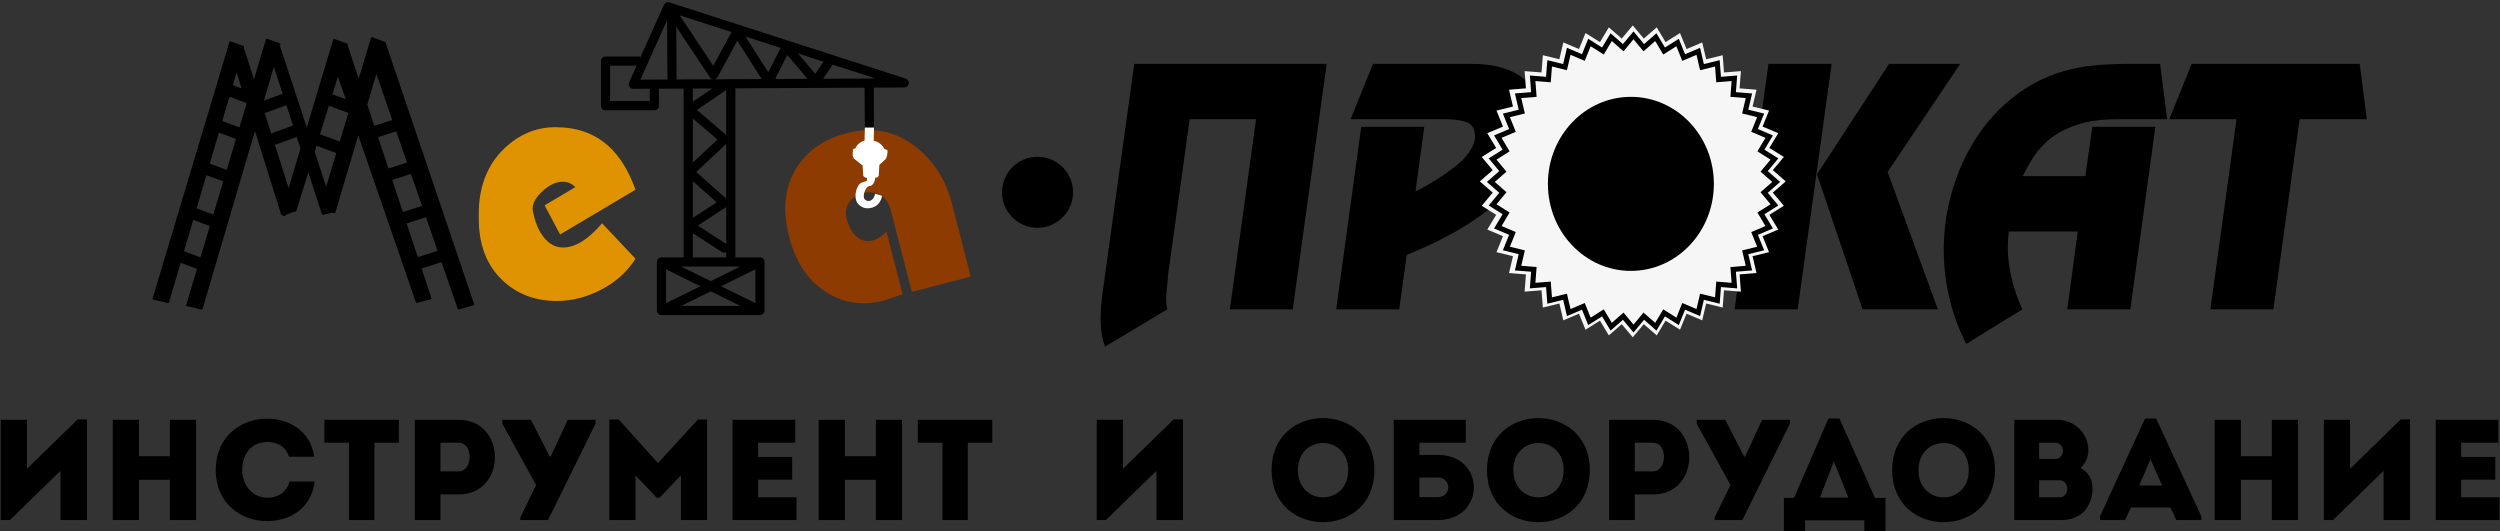 <?xml version="1.0" encoding="UTF-8"?> <svg xmlns="http://www.w3.org/2000/svg" width="955" height="203" viewBox="0 0 955 203" fill="none"><rect x="0" y="0" width="955" height="203" fill="#333333" stroke="none"/><path fill-rule="evenodd" clip-rule="evenodd" d="M534.501 118.171H510.421L519.993 48.443H544.072L540.713 73.146C545.968 70.544 550.941 67.406 555.671 63.77C560.4 60.077 563.009 56.365 563.478 52.633C563.478 49.533 562.521 47.601 560.626 46.816C558.711 46.032 556.065 45.611 552.649 45.534H515.92L524.497 24.39H561.883C566.725 24.39 570.892 24.945 574.401 26.074C577.892 27.184 580.689 28.753 582.791 30.724C584.874 32.714 586.394 34.972 587.351 37.536C588.308 40.1 588.778 42.874 588.778 45.859C588.778 47.237 588.665 48.672 588.44 50.184C587.933 53.992 586.657 57.876 584.592 61.856C582.547 65.836 579.525 69.874 575.546 73.95C571.567 78.025 566.444 82.025 560.138 85.986C553.869 89.966 546.268 93.754 537.372 97.371L534.501 118.171Z" fill="black"></path><path fill-rule="evenodd" clip-rule="evenodd" d="M686.709 118.171H662.63L675.561 24.39H699.696L686.709 118.171Z" fill="black"></path><path d="M658.06 21.092L651.756 22.635L650.243 16.207L644.253 18.737L641.772 12.63L636.244 16.084L632.857 10.448L627.927 14.741L623.717 9.715L619.506 14.741L614.577 10.448L611.189 16.084L605.661 12.63L603.18 18.737L597.191 16.207L595.677 22.635L589.373 21.092L588.864 27.681L582.401 27.163L582.91 33.752L576.447 34.271L577.96 40.698L571.656 42.241L574.137 48.348L568.148 50.877L571.535 56.513L566.007 59.967L570.218 64.993L565.288 69.286L570.218 73.579L566.007 78.605L571.535 82.059L568.148 87.695L574.137 90.224L571.656 96.331L577.96 97.874L576.447 104.301L582.91 104.82L582.401 111.409L588.864 110.891L589.373 117.48L595.677 115.937L597.191 122.365L603.18 119.835L605.661 125.942L611.189 122.488L614.577 128.124L619.506 123.831L623.717 128.857L627.927 123.831L632.857 128.124L636.244 122.488L641.772 125.942L644.253 119.835L650.243 122.365L651.756 115.937L658.06 117.48L658.569 110.891L665.032 111.409L664.524 104.82L670.987 104.301L669.473 97.874L675.777 96.331L673.296 90.224L679.286 87.695L675.898 82.059L681.426 78.605L677.216 73.579L682.146 69.286L677.216 64.993L681.426 59.967L675.898 56.513L679.286 50.877L673.296 48.348L675.777 42.241L669.473 40.698L670.987 34.271L664.523 33.752L665.032 27.163L658.569 27.681L658.06 21.092Z" fill="#F6F6F6"></path><path d="M656.916 22.982L650.874 24.471L649.423 18.267L643.683 20.709L641.305 14.814L636.007 18.148L632.76 12.708L628.035 16.851L624 12L619.964 16.852L615.24 12.708L611.993 18.148L606.695 14.814L604.317 20.709L598.577 18.267L597.126 24.471L591.084 22.982L590.596 29.342L584.402 28.841L584.89 35.202L578.695 35.702L580.146 41.906L574.104 43.395L576.482 49.29L570.741 51.731L573.987 57.171L568.689 60.505L572.725 65.356L568 69.5L572.725 73.644L568.689 78.495L573.987 81.829L570.741 87.268L576.482 89.71L574.104 95.604L580.146 97.094L578.695 103.298L584.889 103.798L584.402 110.159L590.596 109.658L591.084 116.018L597.126 114.529L598.577 120.733L604.317 118.291L606.695 124.186L611.993 120.852L615.24 126.292L619.964 122.149L624 127L628.035 122.149L632.76 126.292L636.007 120.852L641.305 124.186L643.683 118.291L649.423 120.733L650.874 114.529L656.916 116.018L657.403 109.658L663.598 110.159L663.111 103.798L669.305 103.298L667.854 97.094L673.896 95.604L671.518 89.71L677.259 87.268L674.012 81.829L679.311 78.495L675.275 73.644L680 69.5L675.275 65.356L679.311 60.505L674.012 57.172L677.259 51.731L671.518 49.29L673.896 43.395L667.854 41.906L669.305 35.702L663.11 35.202L663.598 28.841L657.403 29.342L656.916 22.982Z" fill="black"></path><path d="M655.153 25.409L649.434 26.82L648.061 20.94L642.628 23.254L640.378 17.668L635.364 20.827L632.291 15.671L627.819 19.598L624 15L620.181 19.598L615.709 15.671L612.636 20.827L607.622 17.668L605.372 23.254L599.939 20.94L598.566 26.82L592.847 25.409L592.386 31.437L586.523 30.963L586.985 36.991L581.122 37.466L582.495 43.346L576.777 44.757L579.027 50.344L573.594 52.658L576.667 57.815L571.653 60.974L575.472 65.573L571 69.5L575.472 73.427L571.653 78.026L576.667 81.185L573.594 86.341L579.027 88.656L576.777 94.243L582.495 95.654L581.122 101.534L586.985 102.009L586.523 108.037L592.386 107.563L592.847 113.591L598.566 112.18L599.939 118.06L605.372 115.746L607.622 121.333L612.636 118.173L615.709 123.329L620.181 119.402L624 124L627.819 119.402L632.291 123.329L635.364 118.173L640.378 121.333L642.628 115.746L648.061 118.06L649.434 112.18L655.153 113.591L655.614 107.563L661.477 108.037L661.015 102.009L666.878 101.534L665.505 95.654L671.223 94.243L668.973 88.656L674.406 86.341L671.333 81.185L676.348 78.026L672.528 73.427L677 69.5L672.528 65.573L676.348 60.974L671.333 57.815L674.406 52.658L668.973 50.344L671.223 44.757L665.505 43.346L666.878 37.466L661.015 36.991L661.477 30.963L655.614 31.437L655.153 25.409Z" fill="#F6F6F6"></path><path d="M654.699 70.237C654.699 51.88 640.502 36.992 622.997 36.992C605.491 36.992 591.295 51.88 591.295 70.237C591.295 88.595 605.491 103.482 622.997 103.482C640.502 103.482 654.699 88.595 654.699 70.237Z" fill="black"></path><path fill-rule="evenodd" clip-rule="evenodd" d="M396.339 59.883C403.832 59.883 409.907 65.958 409.907 73.452C409.907 80.946 403.832 87.021 396.339 87.021C388.845 87.021 382.77 80.946 382.77 73.452C382.77 65.958 388.845 59.883 396.339 59.883Z" fill="black"></path><path fill-rule="evenodd" clip-rule="evenodd" d="M904.117 45.534H878.442L868.439 118.171H844.36L854.363 45.534H828.688L837.209 24.39H901.414L904.117 45.534Z" fill="black"></path><path fill-rule="evenodd" clip-rule="evenodd" d="M813.787 118.171H789.689L793.705 88.416H767.374C767.111 90.329 766.979 92.281 766.979 94.309C766.979 102.078 768.837 110.038 772.535 118.171L751.102 131.393C749.225 127.776 747.667 124.026 746.428 120.142C745.134 116.219 744.158 112.181 743.501 108.029C742.844 103.877 742.506 99.667 742.506 95.419C742.506 92.013 742.75 88.454 743.219 84.761C743.951 79.231 745.302 73.739 747.236 68.286C749.187 62.832 751.74 57.647 754.893 52.748C758.046 47.849 761.724 43.525 765.947 39.755C769.551 36.541 773.21 33.919 776.926 31.872C780.643 29.843 784.434 28.274 788.3 27.184C792.147 26.112 796.107 25.366 800.18 24.983C804.253 24.581 808.644 24.39 813.336 24.39H825.16L827.863 45.534H808.945C802.92 45.534 797.778 46.242 793.48 47.658C789.201 49.074 785.747 50.854 783.139 53.016C780.549 55.178 778.54 57.321 777.152 59.445C775.763 61.569 774.261 64.172 772.647 67.272H796.614L799.26 48.443H823.358L813.787 118.171Z" fill="black"></path><path fill-rule="evenodd" clip-rule="evenodd" d="M721.073 65.703L740.273 118.171H711.52L694.085 66.602L721.636 24.39H748.793L721.073 65.703Z" fill="black"></path><path fill-rule="evenodd" clip-rule="evenodd" d="M493.831 118.171H469.808L479.811 45.534H454.455L446.216 104.853C446.179 105.963 446.047 107.474 445.822 109.33C445.616 111.206 445.484 112.621 445.447 113.597C445.447 115.3 445.597 116.831 445.878 118.19L422.137 132.407C420.992 129.307 420.429 125.729 420.429 121.653C420.429 118.917 420.692 115.607 421.199 111.722L433.285 24.39H506.799L493.831 118.171Z" fill="black"></path><path d="M338.635 88.466L344.796 112.4L337.669 114.811C329.435 116.931 321.951 115.781 315.218 111.363C308.485 106.944 303.889 99.958 301.429 90.402C298.807 80.216 299.712 71.525 304.143 64.328C308.264 57.596 314.764 53.088 323.645 50.802C333.333 48.308 342.046 50.054 349.785 56.039C356.669 61.38 361.294 68.648 363.661 77.843L370.832 105.697L348.308 111.496L340.302 80.396C339.559 77.511 338.169 75.538 336.131 74.477C334.093 73.415 331.904 73.186 329.562 73.789C327.383 74.35 325.659 75.514 324.393 77.282C323.126 79.05 322.818 81.196 323.468 83.72C324.233 86.695 325.52 88.934 327.328 90.44C329.136 91.945 331.129 92.417 333.309 91.856C335.085 91.398 336.861 90.269 338.635 88.466Z" fill="#8D3B00"></path><path fill-rule="evenodd" clip-rule="evenodd" d="M325.706 59.441L326.102 60.504L329.505 63.218L329.786 67.303L330.632 67.886L331.211 67.951C331.211 67.951 331.255 68.641 331.142 68.936C330.976 69.372 329.373 69.452 328.481 70.164C327.556 70.902 325.768 74.685 327.562 77.627C329.531 80.107 332.278 79.793 333.969 79.011C335.894 78.121 336.627 76.32 336.973 74.858C336.647 74.722 334.939 74.138 334.275 74.019C333.794 76.817 331.599 77.384 330.393 76.21C329.188 75.037 330.682 71.102 332.156 71.067C333.63 71.031 334.379 68.81 334.309 67.847L335.155 67.807L335.678 67.097L335.919 62.98L338.467 60.628C338.467 60.628 339.339 58.38 338.935 57.285L337.856 56.928C337.856 56.928 336.617 53.714 332.223 53.541L332.175 53.54H331.626C327.727 53.68 326.712 56.758 326.712 56.758C326.712 56.758 326.029 56.631 325.882 57.17C325.733 57.708 325.706 59.441 325.706 59.441Z" fill="white"></path><path d="M242.76 72.462L213.958 89.577L208.041 78.443L219.769 71.496C218.505 70.116 216.905 69.426 214.968 69.426C212.442 69.426 209.894 70.599 207.325 72.945C204.757 75.292 203.472 77.523 203.472 79.639V80.053C204.23 84.562 205.662 88.105 207.746 90.681C209.831 93.257 212.273 94.546 215.073 94.546C219.748 94.546 224.738 91.463 230.001 85.298L242.76 98.824C239.623 103.793 235.286 107.726 229.685 110.625C224.106 113.523 218.442 114.972 212.694 114.972C204.567 114.972 197.767 112.442 192.271 107.381C186.018 101.677 182.881 93.671 182.881 83.366V81.71C182.881 71.404 186.081 63.123 192.482 56.866C198.209 51.345 204.778 48.585 212.189 48.585C220.358 48.585 227.096 50.977 232.402 55.762C236.697 59.627 240.15 65.193 242.76 72.462Z" fill="#DF9300"></path><path fill-rule="evenodd" clip-rule="evenodd" d="M288.553 102.884L275.444 109.346L288.553 115.809V102.884ZM330.37 48.535L330.267 33.491L280.911 33.737V98.319H290.305C291.273 98.319 292.057 99.103 292.057 100.071V118.621C292.057 119.589 291.273 120.373 290.305 120.373H252.677C251.709 120.373 250.925 119.589 250.925 118.621V100.071C250.925 99.103 251.709 98.319 252.677 98.319H261.154V33.835L251.692 33.882L251.723 40.195C251.723 40.249 251.733 40.303 251.733 40.358C251.733 41.326 250.949 42.11 249.981 42.11H231.318C230.35 42.11 229.565 41.326 229.565 40.358V23.336C229.565 22.368 230.35 21.584 231.318 21.584H244.474V22.243L253.614 1.905C253.963 1.083 254.888 0.648 255.755 0.926L345.936 30.007L345.936 30.008C346.637 30.233 347.145 30.888 347.148 31.663C347.148 32.627 346.373 33.412 345.409 33.416L333.76 33.474L333.863 48.525L330.37 48.535ZM277.407 34.396L266.227 41.995L277.407 51.603V34.396ZM277.407 54.959L265.953 65.697L277.407 75.839V54.959ZM277.407 79.105L266.565 86.164L277.407 93.172V79.105ZM277.407 96.338C276.88 96.588 276.24 96.568 275.714 96.229L264.658 89.082V98.319H277.407V96.338ZM264.658 83.237L273.784 77.295L264.658 69.214V83.237ZM264.658 62.118L274.042 53.32L264.658 45.256V62.118ZM264.658 38.842L272.104 33.781L264.658 33.818V38.842ZM282.798 116.869L271.491 111.295L260.185 116.869H282.798ZM254.429 115.809L267.538 109.346L254.429 102.884V115.809ZM260.185 101.823L271.491 107.397L282.798 101.823H260.185ZM334.465 29.979L318.073 24.693L314.366 30.079L334.465 29.979ZM243.194 25.088H233.068V38.606H248.225L248.202 33.9L241.996 33.931C241.733 33.943 241.464 33.895 241.207 33.781C240.326 33.387 239.931 32.355 240.324 31.474L243.194 25.088ZM314.602 23.574L304.841 20.427L311.429 28.185L314.602 23.574ZM298.211 18.288L284.754 13.949L293.483 27.623L298.211 18.288ZM279.454 12.24L259.637 5.85L272.469 25.141L279.454 12.24ZM254.829 7.717L244.624 30.427L254.965 30.375L254.829 7.717ZM258.456 30.358L290.985 30.196L281.637 15.552L274.168 29.348C274.036 29.599 273.841 29.82 273.588 29.988C272.783 30.521 271.698 30.3 271.165 29.495L258.335 10.207L258.456 30.358ZM296.112 30.17L308.475 30.109L300.75 21.011L296.112 30.17Z" fill="black"></path><path fill-rule="evenodd" clip-rule="evenodd" d="M93.15 18.213L97 30.278L101.58 15.022C101.636 14.837 101.83 14.732 102.016 14.787L102.033 14.793L106.918 16.538C107.1 16.604 107.195 16.804 107.13 16.986L106.959 17.566L117.186 48.737L127.282 15.131C127.337 14.946 127.532 14.841 127.717 14.896L127.735 14.902L132.62 16.647C132.802 16.712 132.897 16.913 132.832 17.095V17.104L132.78 17.272L137.019 30.064L141.716 14.47C141.771 14.285 141.967 14.179 142.152 14.234L142.17 14.24L147.054 15.986C147.164 16.026 147.243 16.114 147.273 16.219L181.114 116.2L181.124 116.218C181.176 116.404 181.068 116.597 180.881 116.649L175.28 118.224C175.103 118.274 174.916 118.176 174.856 118.001L168.665 100.123C166.125 100.935 163.585 101.748 161.046 102.56L164.8 113.89C164.8 113.898 164.809 113.908 164.809 113.916C164.855 114.104 164.741 114.293 164.553 114.339L159.266 115.659C159.092 115.702 158.912 115.605 158.852 115.433L136.845 51.688L128.117 81.192C128.066 81.367 127.89 81.471 127.715 81.437L126.919 81.282L123.403 82.06C123.222 82.112 123.032 82.012 122.973 81.832C121.372 76.92 119.503 71.184 117.76 65.836L113.175 80.656C113.127 80.813 112.978 80.911 112.821 80.902L112.302 80.898C110.39 81.576 109.963 81.629 108.426 82.612L107.377 81.933C104.051 71.305 100.726 60.677 97.401 50.049L77.39 117.982C77.337 118.164 77.149 118.27 76.967 118.222L71.38 116.947C71.192 116.905 71.073 116.718 71.116 116.53C71.118 116.522 71.12 116.514 71.122 116.506L75.268 102.695L69.01 100.386L64.567 115.502C64.514 115.684 64.326 115.789 64.144 115.742L58.557 114.467C58.369 114.424 58.251 114.238 58.293 114.049C58.295 114.041 58.297 114.034 58.299 114.026L87.643 16.065C87.698 15.88 87.893 15.774 88.078 15.83C88.086 15.832 88.093 15.835 88.1 15.837L93.017 17.512C93.199 17.574 93.297 17.771 93.237 17.954L93.15 18.213ZM114.784 56.734L113.333 52.282L105.003 55.355L110.255 71.809L114.784 56.734ZM111.916 47.932L109.385 40.168L101.129 43.215L103.612 50.996L111.916 47.932ZM107.968 35.819L104.614 25.527L100.804 38.462L107.968 35.819ZM120.199 57.919L124.592 71.308L128.464 58.453L120.898 55.661L120.199 57.919ZM129.078 29.223L126.973 36.026L132.077 37.909L129.078 29.223ZM125.62 40.4L122.251 51.288C124.762 52.215 127.274 53.141 129.785 54.068L133.074 43.15L125.62 40.4ZM143.767 28.249L140.299 39.973L142.975 48.048L149.861 45.846L143.767 28.249ZM76.575 98.307L80.167 86.343L73.815 83.999L70.291 95.989L76.575 98.307ZM81.484 81.956L85.286 69.292L78.837 66.913L75.107 79.603L81.484 81.956ZM86.603 64.906L90.16 53.059L83.618 50.646L80.129 62.517L86.603 64.906ZM91.477 48.673L94.162 39.728L94.024 39.285L92.114 38.581L87.648 36.933L84.91 46.25L91.477 48.673ZM167.16 95.8L162.718 82.972C160.255 83.76 157.793 84.548 155.33 85.336L159.599 98.218L167.16 95.8ZM161.221 78.651L156.989 66.428L149.824 68.72L153.892 80.995L161.221 78.651ZM155.492 62.106L151.357 50.167L144.413 52.389L148.386 64.379L155.492 62.106ZM88.94 32.537L91.094 33.332L92.301 33.777L90.38 27.637L88.94 32.537Z" fill="black"></path><path fill-rule="evenodd" clip-rule="evenodd" d="M330.37 48.76L330.251 54.53L333.742 54.533L333.861 48.762L330.37 48.76Z" fill="white"></path><path fill-rule="evenodd" clip-rule="evenodd" d="M954.345 160.367C945.373 160.367 939.3 160.367 930.436 160.367C930.436 173.06 930.436 185.863 930.436 198.665C939.3 198.665 945.865 198.665 954.838 198.665C954.838 195.766 954.838 192.811 954.838 189.966C949.093 189.966 945.81 189.966 940.175 189.966C940.175 187.668 940.175 185.48 940.175 183.237H953.196C953.196 180.337 953.196 177.437 953.196 174.538H940.175V169.121C945.81 169.121 948.655 169.121 954.345 169.121C954.345 166.167 954.345 163.212 954.345 160.367ZM910.521 179.845V198.665C913.913 198.665 917.305 198.665 920.643 198.665V160.203H917.087L897.719 179.106V160.367C894.381 160.367 891.044 160.367 887.706 160.367V198.665H891.208L910.521 179.845ZM877.858 160.367C874.521 160.367 871.183 160.367 867.846 160.367V174.264H856.028V160.367C852.691 160.367 849.299 160.367 846.016 160.367V198.665C849.299 198.665 852.691 198.665 856.028 198.665V183.291H867.846V198.665C871.183 198.665 874.521 198.665 877.858 198.665V160.367ZM825.937 185.48H817.183L821.505 175.413L825.937 185.48ZM831.353 198.665H840.928V197.243L823.639 159.875H819.426L802.192 197.243V198.665H811.767L814.01 193.851H829.11L831.353 198.665ZM785.067 169.121C789.007 169.121 789.007 175.304 785.122 175.304H778.94V169.121H785.067ZM786.709 183.456C790.648 183.456 790.703 189.966 786.764 189.966H778.94V183.456H786.709ZM797.76 172.13C797.76 165.51 792.454 160.367 785.833 160.367H769.475V198.665H787.42C795.244 198.665 799.292 193.249 799.347 186.574C799.347 183.182 797.87 180.337 794.751 178.75C796.612 177.218 797.76 174.428 797.76 172.13ZM732.872 179.571C732.872 165.784 752.076 165.784 752.076 179.571C752.076 193.468 732.872 193.468 732.872 179.571ZM762.088 179.571C762.088 153.091 722.806 153.091 722.806 179.571C722.806 206.106 762.088 206.106 762.088 179.571ZM700.538 176.234L706.064 190.076H695.231L700.538 176.234ZM689.541 198.775H712.191V202.988H720.234V190.185H716.24L702.672 159.875H698.459L685.328 190.185H681.444V202.988H689.541V198.775ZM655.018 198.665H665.577L683.741 161.845V160.367H673.127L666.562 174.483H666.288L659.066 160.367H648.124V161.845L661.036 185.261L655.018 197.626V198.665ZM631.492 180.063H624.489C624.489 176.945 624.489 172.24 624.489 169.121C626.732 169.121 629.194 169.066 631.492 169.121C637.182 169.176 636.854 180.063 631.492 180.063ZM624.489 198.665V188.872H631.547C649.875 188.872 649.875 160.422 631.547 160.367C625.911 160.367 620.221 160.367 614.695 160.367C614.695 173.17 614.695 185.918 614.695 198.665C617.923 198.665 621.206 198.665 624.489 198.665ZM578.093 179.571C578.093 165.784 597.297 165.784 597.297 179.571C597.297 193.468 578.093 193.468 578.093 179.571ZM607.309 179.571C607.309 153.091 568.026 153.091 568.026 179.571C568.026 206.106 607.309 206.106 607.309 179.571ZM542.202 173.772V169.121H559.929V160.367H532.409V198.665H549.26C567.589 198.611 567.589 173.772 549.26 173.772H542.202ZM549.205 182.416C554.567 182.416 554.622 189.911 549.205 189.911C546.908 189.911 544.446 189.911 542.202 189.911V182.416H549.205ZM495.807 179.571C495.807 165.784 515.011 165.784 515.011 179.571C515.011 193.468 495.807 193.468 495.807 179.571ZM525.023 179.571C525.023 153.091 485.74 153.091 485.74 179.571C485.74 206.106 525.023 206.106 525.023 179.571Z" fill="black"></path><path fill-rule="evenodd" clip-rule="evenodd" d="M441.762 179.845V198.665C445.154 198.665 448.546 198.665 451.883 198.665V160.203H448.327L428.959 179.106V160.367C425.622 160.367 422.284 160.367 418.947 160.367V198.665H422.449L441.762 179.845Z" fill="black"></path><path fill-rule="evenodd" clip-rule="evenodd" d="M360.013 169.121V198.665C363.241 198.665 366.469 198.665 369.697 198.665V169.121H379.052C379.052 166.167 379.052 163.267 379.052 160.367H350.602C350.602 163.267 350.602 166.167 350.602 169.121H360.013ZM344.584 160.367C341.246 160.367 337.909 160.367 334.572 160.367V174.264H322.754V160.367C319.417 160.367 316.024 160.367 312.742 160.367V198.665C316.024 198.665 319.417 198.665 322.754 198.665V183.291H334.572V198.665C337.909 198.665 341.246 198.665 344.584 198.665V160.367ZM303.769 160.367C294.796 160.367 288.723 160.367 279.86 160.367C279.86 173.06 279.86 185.863 279.86 198.665C288.723 198.665 295.289 198.665 304.261 198.665C304.261 195.766 304.261 192.811 304.261 189.966C298.517 189.966 295.234 189.966 289.599 189.966C289.599 187.668 289.599 185.48 289.599 183.237H302.62C302.62 180.337 302.62 177.437 302.62 174.537H289.599V169.121C295.234 169.121 298.079 169.121 303.769 169.121C303.769 166.167 303.769 163.212 303.769 160.367ZM251.355 176.89L236.364 160.258H232.753V198.665C236.091 198.665 239.428 198.665 242.766 198.665V181.595L250.863 190.13H251.957L260.109 181.595V198.665C263.447 198.665 266.784 198.665 270.121 198.665V160.258H266.62L251.355 176.89ZM198.777 198.665H209.337L227.501 161.844V160.367H216.887L210.321 174.483H210.048L202.826 160.367H191.884V161.844L204.796 185.261L198.777 197.626V198.665ZM175.251 180.063H168.248C168.248 176.945 168.248 172.24 168.248 169.121C170.491 169.121 172.953 169.066 175.251 169.121C180.941 169.176 180.613 180.063 175.251 180.063ZM168.248 198.665V188.872H175.306C193.634 188.872 193.634 160.422 175.306 160.367C169.671 160.367 163.981 160.367 158.455 160.367C158.455 173.17 158.455 185.917 158.455 198.665C161.683 198.665 164.966 198.665 168.248 198.665ZM133.342 169.121V198.665C136.57 198.665 139.798 198.665 143.026 198.665V169.121H152.382C152.382 166.167 152.382 163.267 152.382 160.367H123.932C123.932 163.267 123.932 166.167 123.932 169.121H133.342ZM82.406 179.516C82.46 192.538 92.308 199.103 102.047 199.048C110.199 199.048 118.789 194.781 120.211 183.948C116.874 183.948 113.865 183.948 110.582 183.948C109.543 188.051 106.205 190.13 102.047 190.13C96.248 190.076 92.527 185.151 92.527 179.516C92.527 173.17 96.302 168.847 102.047 168.847C106.15 168.847 109.05 170.598 110.418 174.483C113.755 174.483 116.71 174.483 120.047 174.483C118.57 164.252 109.98 159.929 102.047 159.929C92.308 159.929 82.46 166.495 82.406 179.516ZM74.91 160.367C71.573 160.367 68.235 160.367 64.898 160.367V174.264H53.08V160.367C49.743 160.367 46.351 160.367 43.068 160.367V198.665C46.351 198.665 49.743 198.665 53.08 198.665V183.291H64.898V198.665C68.235 198.665 71.573 198.665 74.91 198.665V160.367ZM23.098 179.844V198.665C26.49 198.665 29.882 198.665 33.22 198.665V160.203H29.664L10.296 179.106V160.367C6.958 160.367 3.621 160.367 0.283 160.367V198.665H3.785L23.098 179.844Z" fill="black"></path></svg> 